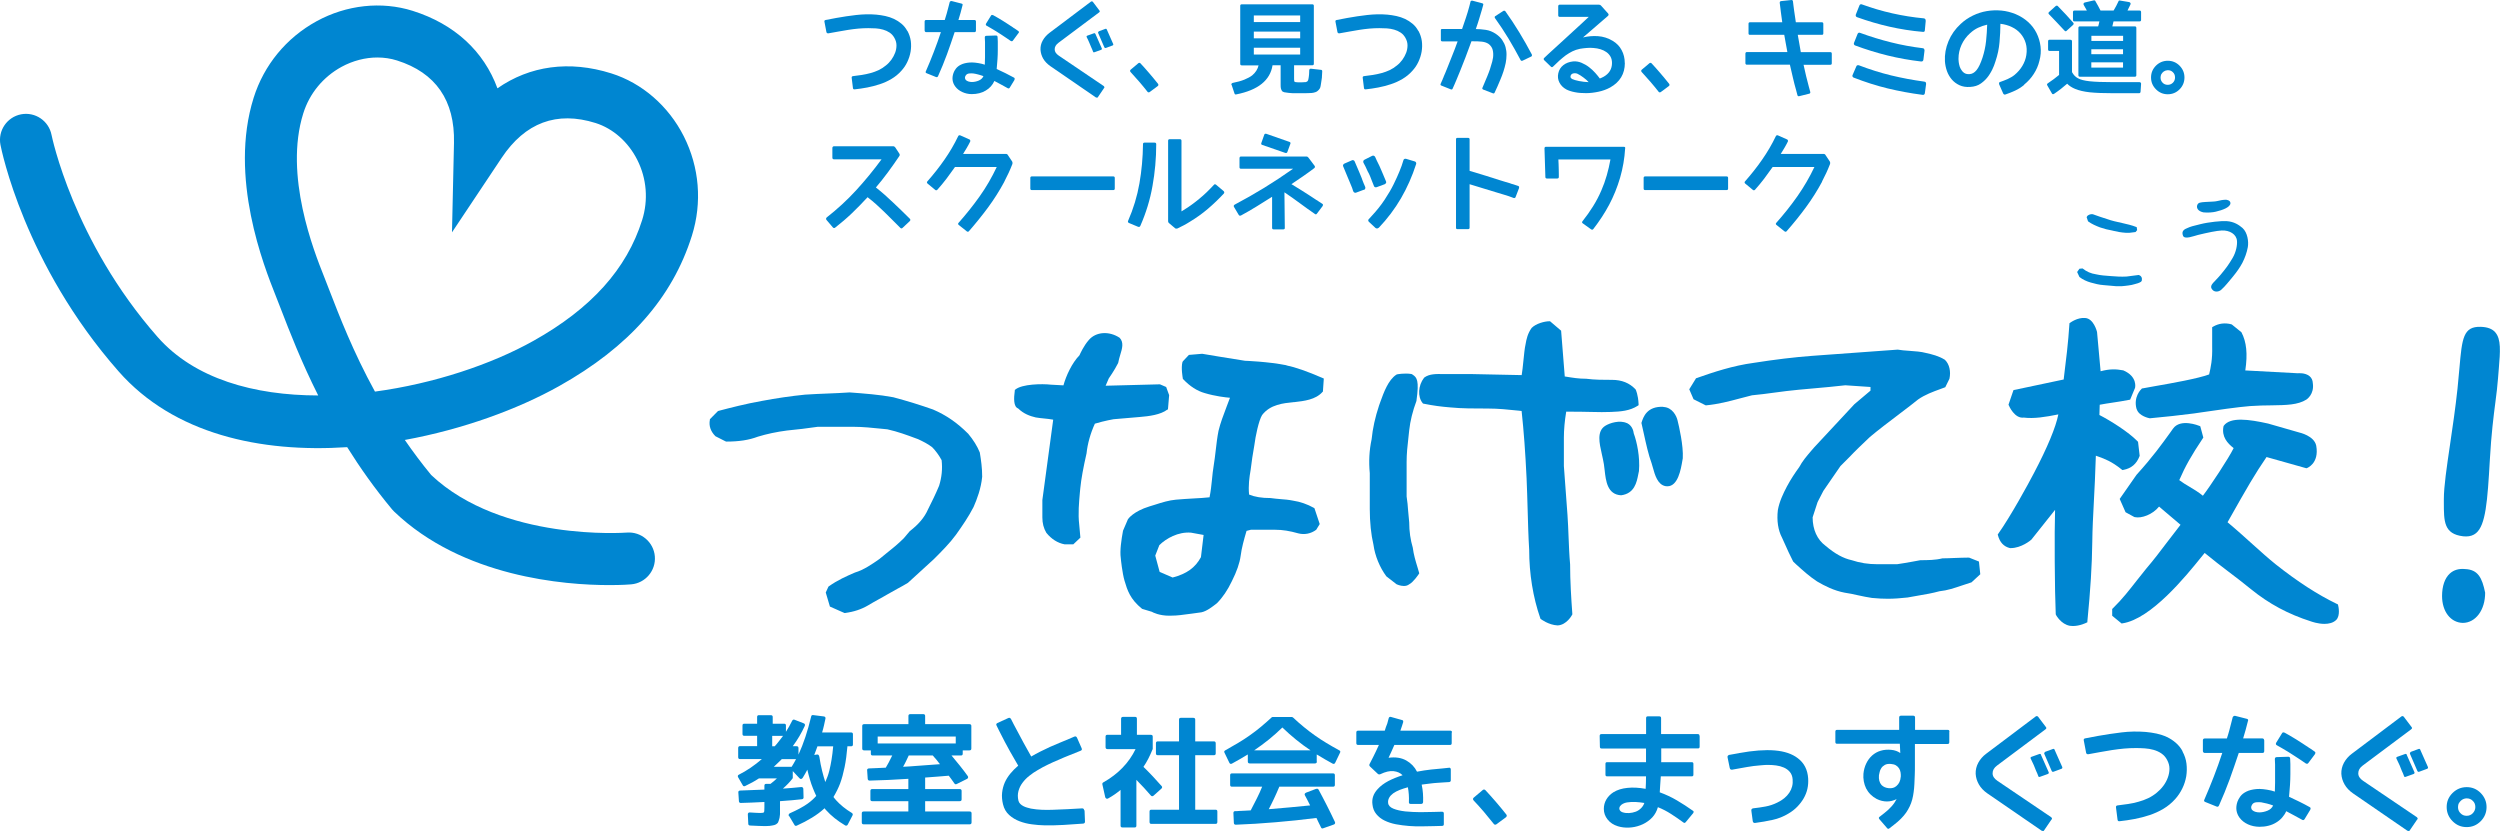 <?xml version="1.0" encoding="UTF-8"?>
<svg id="_レイヤー_1" data-name="レイヤー 1" xmlns="http://www.w3.org/2000/svg" viewBox="0 0 336.57 111.89">
  <defs>
    <style>
      .cls-1 {
        fill: #0086d1;
      }
    </style>
  </defs>
  <g>
    <path class="cls-1" d="M130.32,58.37c-1.47-1.47-2.96-2.49-4.71-3.24-1.73-.61-3.38-1.12-5.35-1.65-1.86-.35-3.88-.5-5.87-.65-.98.07-2,.11-2.98.15-.99.04-2.02.08-3.03.15-1.9.19-3.86.48-5.83.85-2.14.38-4.24.92-5.83,1.34l-.06.02-1.09,1.1v.08c-.16.81.1,1.56.75,2.21l1.36.69.11.03c1.71,0,3.02-.2,4.24-.66,1.21-.37,2.53-.65,3.92-.83,1.32-.13,2.74-.29,4.14-.5h4.82c1.24,0,2.57.14,3.86.27l.7.07c1.42.32,2.61.76,3.87,1.23l.25.09c.64.3,1.32.63,1.91,1.09.45.45.92,1.09,1.27,1.74.13,1.19.02,2.29-.34,3.45-.49,1.17-.98,2.16-1.49,3.17-.47,1.08-1.28,2.04-2.44,2.92l-.83.98c-.8.8-1.57,1.41-2.31,2-.35.28-.68.54-.98.8-.93.65-2.09,1.46-3.28,1.81-1.13.49-2.31,1-3.52,1.86l-.05.04-.36.79.56,1.89,1.96.87h.07c1.18-.16,2.2-.49,3.13-1.04.45-.28.97-.56,1.47-.84.39-.22.79-.43,1.15-.65.42-.25.87-.49,1.32-.74.46-.25.93-.5,1.4-.79l3.48-3.18c1.15-1.15,2.15-2.15,3-3.31.88-1.24,1.66-2.37,2.36-3.72.46-1.05,1-2.46,1.16-4.07,0-1.22-.15-2.23-.32-3.27-.35-.86-.85-1.67-1.59-2.56Z"/>
    <path class="cls-1" d="M157.15,55.17l.09-.07.16-1.9-.4-1.1-.84-.36-7.31.19.42-.98s.76-1.07,1.26-2.07l.02-.07c.06-.35.17-.7.27-1.05.25-.81.51-1.65-.08-2.28-1.42-.95-3.2-.82-4.15.29-.69.78-1.16,1.83-1.26,2.06-1.01,1.03-1.81,2.77-2.16,4.05l-1.67-.09c-1.23-.14-3.9-.09-4.8.65l-.08.06v.1c-.14,1-.19,2.16.45,2.39.76.74,1.61,1.03,2.37,1.21.38.07.75.1,1.12.14.4.04.81.08,1.23.16l-1.46,10.82v2.33c0,.8.17,1.46.53,2.07l.02.03c.67.82,1.51,1.36,2.43,1.53h1.19l.95-.9-.16-1.77c-.17-1.44-.03-2.95.1-4.4l.05-.51c.12-1.22.4-2.74.84-4.67.13-1.29.54-2.73,1.12-3.99,1.36-.41,2.53-.6,2.52-.6,0,0,1.79-.15,3.52-.3,1.25-.1,2.8-.3,3.71-.99Z"/>
    <path class="cls-1" d="M173.18,49.17c-2.46-.49-5.53-.6-5.57-.6h0c-1.71-.25-5.71-.94-5.75-.94h-.03s-1.77.15-1.77.15l-.81.86-.06.11c-.21.79.04,2.14.05,2.19v.07s.06.05.06.05c.88.94,1.88,1.58,2.89,1.86,1.4.42,2.78.58,3.4.63-.16.43-.31.82-.45,1.19-.46,1.22-.83,2.18-1.09,3.25-.17.85-.28,1.76-.38,2.65-.08.68-.16,1.38-.27,2.03-.11.64-.17,1.26-.23,1.87-.08.77-.16,1.57-.33,2.41-.63.07-1.41.12-2.23.16-.77.05-1.57.09-2.3.16-.92.08-1.9.38-2.76.66-.28.09-.55.17-.81.25-2.14.66-2.83,1.64-2.89,1.73l-.66,1.54c-.22,1.2-.45,2.7-.3,3.69,0,.08.2,2.02.5,3.03.38,1.28.74,2.48,2.37,3.8l1.3.39c.17.1,1.02.53,2.35.53.12,0,.25,0,.38-.01.68,0,1.34-.09,2.67-.27l1.3-.18c.7-.16,1.38-.68,2.06-1.21.77-.77,1.44-1.75,2.03-2.99.65-1.29,1.04-2.42,1.17-3.36.14-1.13.47-2.28.8-3.4l.58-.15h3.29c.98,0,1.91.15,3.12.49.83.21,1.7.03,2.39-.49l.47-.77-.71-2.13-.08-.05c-.87-.49-1.85-.83-2.8-.97-.58-.12-1.17-.17-1.73-.21-.42-.04-.84-.07-1.3-.14-1.19,0-2.12-.15-2.89-.47-.12-1.21.04-2.34.21-3.32.14-1.16.29-2.15.5-3.33.15-1.2.59-3.32,1.04-4.05,1.09-1.43,2.84-1.6,4.25-1.74h.07c1.35-.16,2.87-.32,3.81-1.37l.06-.06.12-1.75-.16-.07c-2.04-.89-3.68-1.46-4.87-1.7ZM162.04,72.01l-.36,3c-.77,1.42-1.91,2.24-3.81,2.74l-1.75-.76-.59-2.19.55-1.41c.93-.91,2.54-1.82,4.26-1.68l1.7.31Z"/>
    <path class="cls-1" d="M210.83,55.42c1.52,0,2.58.02,3.45.04,1.01.02,1.74.04,2.6,0,1.34-.05,2.54-.15,3.6-.83l.12-.08v-.14c-.06-1.28-.37-1.91-.38-1.94l-.04-.06c-.8-.85-1.84-1.27-3.16-1.27-1.14,0-2.32,0-3.47-.15-1.04,0-1.79-.13-2.83-.3h-.06s-.49-6.17-.49-6.17l-1.49-1.27h-.09c-.63,0-1.8.3-2.39.9-.53.75-.69,1.45-.83,2.27-.1.42-.19,1.27-.28,2.18-.07.71-.15,1.45-.23,1.9l-6.75-.14h-3.18c-.2,0-.4,0-.6,0-.97-.02-1.89-.04-2.57.46l-.05.05c-.79,1.02-.88,2.54-.19,3.39l.06.07.09.02c1.29.26,2.34.4,3.6.5,1.5.15,3.22.15,5.04.15,1.39,0,2.76.14,4.09.28l.45.05c.29,2.69.5,5.49.67,9.07.06,1.36.1,2.78.14,4.15.05,1.82.1,3.7.21,5.47,0,3.23.52,6.42,1.5,9.22l.02.07.06.04s1.02.79,2.25.85c1.22-.06,1.92-1.37,1.95-1.43l.03-.06v-.07c-.15-2.05-.3-4.43-.3-6.66-.11-1.2-.16-2.49-.21-3.74-.04-.95-.07-1.93-.14-2.86-.08-1.15-.17-2.34-.26-3.52-.08-1.06-.16-2.12-.23-3.12v-3.82c0-1.03.11-2.28.31-3.47Z"/>
    <path class="cls-1" d="M219.01,56.96c-.92-.43-2.29-.03-2.92.38-1.13.74-.78,2.29-.44,3.79.1.45.21.92.28,1.37.04.25.07.52.1.79.16,1.47.37,3.29,2.22,3.39,1.8-.24,2.1-1.74,2.31-2.83.03-.14.05-.27.09-.43.16-1.89-.28-3.94-.7-5.07-.11-.85-.57-1.23-.94-1.41Z"/>
    <path class="cls-1" d="M223.93,54.77c-2.22-.1-2.7,1.39-2.93,2.11l-.02.07.02.07c.1.42.2.87.3,1.34.31,1.41.63,2.87,1.05,4,.06.16.11.36.17.58.27.98.64,2.32,1.71,2.51.08.01.17.02.24.02,1.43,0,1.82-2.25,2.03-3.49l.05-.28c.1-1.7-.51-4.33-.7-5.08-.13-.61-.71-1.79-1.92-1.83Z"/>
    <path class="cls-1" d="M190.21,73.77c-.33-1.12-.49-2.23-.49-3.44-.06-.51-.1-1-.14-1.5-.05-.66-.1-1.34-.21-2v-4.62c0-1.13.11-2.17.24-3.27.04-.33.07-.68.11-1.02.14-1.27.46-2.56.98-3.96v-.05c.38-2.68.06-3.1-.52-3.47l-.07-.05-.1-.04c-.93-.15-1.89.04-1.93.05l-.09.04c-1.09.71-1.69,2.37-2.17,3.7l-.16.45c-.53,1.6-.86,3.1-1,4.54-.32,1.47-.4,3.02-.25,4.57v4.81c0,1.78.17,3.46.5,4.85.2,1.46.83,3.01,1.73,4.23l1.38,1.07s.49.23.98.23c.25,0,.51-.06.72-.23.54-.27,1.21-1.26,1.29-1.38l.06-.1-.23-.79c-.28-.92-.52-1.71-.64-2.65Z"/>
    <path class="cls-1" d="M265.07,75.09l-.09-.02c-.59,0-1.23.03-1.84.05-.56.02-1.11.05-1.64.05-.96.24-1.91.24-2.97.25-.02,0-1.8.35-3.13.54h-2.63c-1.26,0-2.35-.17-3.47-.54-1.14-.25-2.26-.86-3.53-1.94-1.13-.84-1.73-2.17-1.74-3.83l.67-2.06.78-1.51,2.3-3.34,1.15-1.15c.83-.88,1.83-1.83,2.81-2.76,1.07-.9,2.63-2.09,4.02-3.14,1.06-.8,1.97-1.5,2.47-1.91.93-.65,1.98-1.03,2.99-1.4l.67-.25.56-1.14c.21-.97,0-1.96-.61-2.55-.83-.52-1.71-.73-2.55-.92-.64-.18-1.46-.23-2.25-.29-.58-.04-1.13-.08-1.54-.16h-.03s-11.55.84-11.55.84c-2.39.18-5.02.5-7.81.94-2.79.37-5.43,1.25-7.7,2.05l-.08.03-.91,1.48.58,1.34,1.63.82h.07c1.64-.16,3.05-.53,4.54-.93.53-.14,1.08-.29,1.62-.42,1.05-.1,2.08-.23,3.08-.37,1.04-.14,2.11-.28,3.22-.38.67-.06,1.33-.12,1.98-.18,1.46-.13,2.83-.25,4.29-.42l3.39.23v.49l-2.17,1.83-5.42,5.82-.38.44c-.65.76-1.21,1.42-1.62,2.2-.62.86-1.14,1.64-1.66,2.61-.51.97-1.01,2.02-1.22,3.17-.17,1.43.03,2.74.57,3.75l.29.64c.39.88.8,1.78,1.2,2.55l.43.41c.87.79,1.77,1.6,2.79,2.27,1.02.6,2.27,1.24,3.75,1.52h.01c.56.08,1.19.21,1.79.35.61.13,1.25.27,1.84.35.83.08,1.51.11,2.14.11.9,0,1.69-.07,2.65-.17.51-.1.99-.18,1.46-.26.96-.16,1.87-.32,2.83-.58,1.08-.11,2.03-.44,3.04-.78.42-.14.84-.29,1.28-.42l1.18-1.09-.18-1.71-1.38-.55Z"/>
    <path class="cls-1" d="M285.76,63.28l.11-.02c1.06-.2,1.77-.8,2.17-1.84l.02-.06-.22-1.88-.06-.06c-1.22-1.27-3.68-2.8-5.14-3.55l.04-1.38c.53-.11,1.13-.19,1.76-.29.72-.11,1.46-.22,2.21-.37l.13-.03.66-1.59s.38-1.51-1.59-2.35c-.99-.18-1.79-.21-3.05.12l-.48-5.29c-.02-.07-.45-1.82-1.61-1.88-1.03-.09-1.98.62-2.02.65l-.09.07v.11c-.15,2.41-.46,4.94-.74,7.17l-.03.28-6.76,1.43-.67,1.96.04.09c.03.08.78,1.82,2.02,1.65,1.37.17,2.92-.08,4.65-.43-.34,1.73-1.47,4.45-3.29,7.91-.71,1.38-3.17,5.87-4.8,8.16l-.07.1.03.11c.25.94.78,1.52,1.62,1.72.03,0,.07,0,.1,0,1.43,0,2.7-1.06,2.78-1.14l3.19-4.01c-.1,3.02-.05,11.01.09,14.04l.03.1c.03.05.67,1.25,1.87,1.47.14.02.27.03.41.03.95,0,1.79-.43,1.83-.45l.12-.06v-.13c.42-4.26.62-7.55.66-10.69.02-1.78.11-3.44.21-5.37.09-1.77.2-3.77.27-6.23.11.04.23.08.36.13.78.28,1.75.62,3.12,1.73l.09.07Z"/>
    <path class="cls-1" d="M287.67,55.1c.29.93,1.67,1.2,1.73,1.21h.03s.03,0,.03,0c1.75-.15,4.3-.44,5.92-.65l1.02-.15c1.97-.29,4.94-.72,6.5-.84,1.07-.08,2.05-.09,2.92-.1,1.98-.03,3.54-.05,4.69-.78.04-.03,1.08-.7.86-2.21-.02-.39-.16-.7-.43-.93-.6-.51-1.59-.4-1.59-.4l-7.07-.38c.33-2.23.17-3.82-.52-5.14l-1.26-1.02-.09-.05c-.88-.23-1.7-.13-2.47.32l-.12.07v2.58c.05,1.77-.19,2.84-.41,3.78-1.53.56-4.96,1.17-7.26,1.57-.67.12-1.26.22-1.71.31h-.07s-.05.06-.05.06c-.05.04-1.15,1.07-.67,2.74h0Z"/>
    <path class="cls-1" d="M314.73,81.36l-.11-.05c-2.61-1.26-5.31-3.01-8.24-5.33-.96-.77-2.01-1.71-3.12-2.71-1.08-.97-2.19-1.98-3.37-2.96,2.79-4.95,3.66-6.45,5.25-8.78l5.29,1.49.07.02.07-.02s1.69-.59,1.26-3.02c-.28-1.34-2.24-1.76-2.31-1.78l-4.18-1.2c-2.57-.57-5.08-.92-5.96.3l-.04.1c-.26,1.38.52,2.24,1.37,2.91-.63,1.31-3.2,5.2-4.14,6.41-.54-.45-1.17-.83-1.77-1.19-.51-.3-.99-.59-1.41-.91.81-1.87,1.63-3.32,3.18-5.64l.06-.09-.41-1.52-.11-.05c-.1-.04-2.58-1.05-3.57.38l-.39.55c-1.15,1.59-2.33,3.24-4.52,5.66l-2.26,3.24.79,1.79,1.17.64.07.02c.9.2,2.4-.34,3.27-1.42l2.89,2.45c-.69.88-1.3,1.68-1.87,2.43-.89,1.18-1.74,2.3-2.75,3.48-.43.52-.85,1.06-1.3,1.63-.94,1.2-1.9,2.45-3.2,3.72l-.08.07v.92l1.27,1.04.11-.02c3.87-.58,8.58-6.4,10.59-8.89.18-.23.34-.42.48-.59,1.21,1,2.21,1.76,3.26,2.56.91.69,1.86,1.41,2.95,2.3,2.46,2,5.04,3.38,8.11,4.36.06.02.91.33,1.81.33.58,0,1.17-.13,1.58-.53.58-.58.3-1.83.26-1.97l-.03-.12Z"/>
    <path class="cls-1" d="M331.86,76.61c-.83-.08-1.51.12-2.04.6-.68.62-1.05,1.69-1.05,3.03,0,2.08,1.14,3.57,2.78,3.62,1.73,0,3.03-1.73,3.02-4.07-.41-2.01-.96-3.11-2.71-3.18Z"/>
    <path class="cls-1" d="M335.94,44.74c-.42-.47-1.05-.71-1.95-.74-2.38-.08-2.53,1.56-2.88,5.54-.07.81-.15,1.73-.26,2.77-.28,2.61-.66,5.2-1,7.5-.45,3.05-.84,5.69-.84,7.37v.45c0,2.56-.01,4.26,2.6,4.57.13.02.26.02.39.02.54,0,.99-.15,1.35-.45,1.29-1.09,1.53-4.17,1.86-9.98.19-3.35.49-5.73.74-7.65.15-1.17.28-2.18.35-3.17.03-.47.07-.92.11-1.35.19-2.3.33-3.96-.48-4.88Z"/>
  </g>
  <g>
    <path class="cls-1" d="M283.17,38.38c-.6-.04-1.14-.19-1.69-.34-.53-.15-1.09-.4-1.53-.75l-.31-.67.31-.44.42-.04c.56.44,1.13.69,1.82.79.63.15,1.32.19,2,.24.69.06,1.38.1,2.11.06l1.63-.21c.37.12.48.4.42.75l-.1.16c-.26.16-.56.26-.81.31-.29.1-.6.15-.88.19-.31.06-.6.06-.9.1h-.79c-.59-.04-1.17-.1-1.72-.15ZM284.43,31.05c-.59-.1-1.17-.25-1.72-.44-.54-.21-1.09-.44-1.6-.81l-.19-.56.1-.18c.22-.18.47-.26.73-.22.65.25,1.28.44,1.92.65.63.23,1.32.38,2.01.53.63.15,1.32.29,1.98.56l.06.4-.22.26-.81.1h-.5c-.63-.04-1.23-.15-1.78-.29Z"/>
    <path class="cls-1" d="M297.74,38.86c-.28-.53.4-.88,1.25-1.91.81-.98,1.06-1.35,1.57-2.2s.65-1.83.6-2.33c-.07-.88-.98-1.44-2.05-1.39-.69.03-1.92.29-3.2.6-.53.13-1.79.65-2.01.12-.29-.7.28-.92.54-1.03.54-.25.76-.28,1.79-.54,1.14-.29,2.89-.46,3.54-.41,1.03.07,1.67.53,2.13.92.69.62.85,1.85.72,2.58-.13.73-.4,1.47-.73,2.11s-.81,1.29-1.29,1.88c-.54.63-1,1.26-1.57,1.76-.32.28-.98.4-1.28-.16ZM295.8,27.65c.12-.4.44-.41,1.13-.46.85-.06,1.2-.03,1.56-.12.35-.09.79-.18,1.19-.18,0,0,.62.04.6.48-.04.54-1.04.91-1.98,1.13-.35.09-1.1.16-1.66.09-.71-.15-.95-.56-.84-.95Z"/>
  </g>
  <path class="cls-1" d="M82.03,78.77c-5.99,0-19.75-1.05-28.98-9.91l-.27-.29c-2.33-2.8-4.32-5.62-6.04-8.37-11.68.77-23.36-1.76-30.78-10.21C3.26,35.55.19,20.14.06,19.49c-.36-1.9.88-3.73,2.78-4.1,1.9-.36,3.73.88,4.1,2.78.03.13,2.89,14.25,14.28,27.2,4.97,5.65,13.02,7.86,21.62,7.87-2.29-4.56-3.86-8.62-5.04-11.68-.25-.65-.48-1.25-.7-1.79-1.56-3.93-6.32-15.91-2.95-26.61,1.39-4.41,4.4-8.07,8.47-10.3,4.04-2.21,8.75-2.72,12.94-1.4,5.64,1.78,9.58,5.44,11.41,10.43,4.36-3.04,9.68-3.79,15.33-2.01,4.14,1.3,7.7,4.39,9.76,8.47,2.1,4.17,2.49,8.92,1.09,13.38-2.63,8.36-8.48,14.99-17.88,20.25-5.57,3.12-12.95,5.82-20.77,7.25,1.08,1.57,2.26,3.15,3.55,4.72,9.54,8.99,26.17,7.76,26.34,7.75,1.92-.15,3.61,1.28,3.77,3.2.16,1.92-1.27,3.61-3.19,3.77-.18.02-1.25.1-2.93.1ZM50.81,7.74c-1.63,0-3.3.43-4.83,1.26-2.48,1.36-4.31,3.58-5.15,6.26-2.62,8.33,1.44,18.57,2.78,21.93.22.56.46,1.18.72,1.85,1.34,3.47,3.22,8.34,6.15,13.68,7.92-1.07,15.68-3.66,21.35-6.84,7.77-4.35,12.55-9.67,14.62-16.25.85-2.7.62-5.59-.66-8.12-1.21-2.4-3.26-4.21-5.61-4.95-5.22-1.64-9.48-.06-12.65,4.7l-6.68,10.02.27-12.04c.13-5.72-2.46-9.45-7.67-11.1-.85-.27-1.74-.4-2.64-.4Z"/>
  <g>
    <path class="cls-1" d="M106.22,109.88c-.05-.07-.07-.15-.04-.22.03-.07.08-.12.15-.17.96-.42,1.77-.85,2.42-1.31.44-.32.82-.66,1.14-1.03-.07-.15-.15-.31-.22-.48s-.15-.35-.22-.53c-.16-.39-.3-.8-.42-1.22-.12-.42-.24-.85-.34-1.3-.18.35-.39.72-.62,1.09-.06.1-.14.15-.22.16s-.15-.02-.22-.1l-.9-.96v.9c0,.05-.02.1-.06.13-.32.42-.74.86-1.27,1.33.77-.05,1.58-.12,2.44-.21.09-.01.16,0,.22.05.06.04.09.11.09.21l.03,1.12c.01.06,0,.12-.05.18-.04.05-.1.08-.18.08-.35.04-.78.08-1.27.13-.5.04-1.06.09-1.67.13v1.58c0,.15,0,.27-.02.34-.01.11-.02.21-.04.32-.02.11-.05.21-.09.32-.06.22-.13.36-.21.42-.1.11-.23.19-.42.24-.09.02-.18.04-.29.06s-.22.04-.34.05c-.14,0-.28.02-.42.02-.14,0-.29,0-.44,0-.16,0-.38,0-.67-.02s-.65-.03-1.09-.05c-.06,0-.12-.02-.17-.06-.05-.04-.07-.1-.07-.16l-.06-1.25c-.01-.08.01-.16.06-.22.05-.06.12-.08.21-.07.35.02.64.04.87.05.23.01.4.02.52.02.29,0,.46-.03.51-.1.04-.04.06-.27.06-.67v-.71c-.61.03-1.18.06-1.71.08s-1.02.04-1.48.05c-.14,0-.22-.08-.24-.22l-.08-1.2c-.01-.07,0-.14.06-.18.05-.05.11-.07.18-.07.47-.02.98-.04,1.52-.06.54-.02,1.13-.04,1.75-.07v-.53c0-.16.08-.24.24-.24h.58c.35-.27.64-.51.87-.74h-2.42c-.29.19-.59.37-.9.54-.31.17-.64.34-.98.5-.14.05-.24.02-.3-.1l-.64-1.11c-.03-.06-.04-.13-.02-.19.02-.06.06-.11.14-.14,1.07-.54,2.1-1.24,3.09-2.1h-2.95c-.16,0-.24-.08-.24-.26v-1.22c0-.17.08-.26.24-.26h2.31v-1.39h-1.73c-.16,0-.24-.08-.24-.24v-1.15c0-.16.08-.24.24-.24h1.73v-.91c0-.16.08-.24.24-.24h1.6c.17,0,.26.08.26.24v.91h1.54c.16,0,.24.08.24.24v.85c.3-.46.58-.96.85-1.51.09-.13.19-.17.32-.11l1.23.48c.15.06.2.18.14.34-.44.96-.98,1.88-1.62,2.74h.51c.17,0,.26.08.26.26v.87c.67-1.45,1.24-3.17,1.71-5.14.03-.14.12-.2.27-.18l1.43.18c.09.01.15.04.19.1.04.06.05.13.03.2-.06.31-.13.62-.2.92-.07.3-.15.62-.25.94h3.91c.16,0,.24.08.24.24v1.38c0,.16-.08.24-.24.24h-.5c-.09,1.04-.21,1.97-.38,2.8-.17.83-.37,1.57-.61,2.22-.11.29-.24.58-.39.89s-.32.61-.5.92c.03.04.08.1.14.18.06.08.13.16.22.26.56.62,1.26,1.19,2.12,1.71.13.09.15.2.08.34l-.64,1.23c-.03.06-.08.11-.15.13s-.14.01-.2-.03c-1.04-.62-1.89-1.3-2.56-2.05-.02-.02-.05-.05-.09-.1-.04-.04-.08-.1-.12-.16l-.03.03-.03.03c-.47.43-1.01.83-1.63,1.21s-1.3.74-2.06,1.08c-.14.05-.24.02-.3-.1l-.71-1.19ZM103.96,99.08v1.39h.34c.18-.2.37-.42.55-.66s.38-.48.57-.74h-1.46ZM106.58,103.23c.2-.32.4-.66.59-1.03h-1.92l-.24.24c-.29.29-.57.55-.83.79h2.4ZM111.12,105.26c.22-.49.41-1.01.54-1.55.11-.43.2-.91.29-1.44s.16-1.13.22-1.79h-2.12c-.04.11-.08.21-.11.3-.03.09-.06.16-.08.22l-.24.64.37-.06c.09-.02.15,0,.21.06.05.06.09.15.11.26.11.69.23,1.32.37,1.88.14.56.28,1.06.43,1.51Z"/>
    <path class="cls-1" d="M124.53,109.25h6.01c.17,0,.26.08.26.24v1.23c0,.17-.09.26-.26.26h-14.26c-.17,0-.26-.08-.26-.26v-1.23c0-.16.09-.24.26-.24h6.01v-1.39h-4.87c-.16,0-.24-.08-.24-.24v-1.15c0-.16.08-.24.24-.24h4.87v-1.38c-1.79.12-3.53.2-5.21.24-.15,0-.23-.07-.26-.22l-.08-1.17c-.01-.07,0-.14.06-.18.05-.05.11-.07.2-.07.26-.01.57-.02.95-.04.37-.02.81-.04,1.3-.06.11-.17.23-.39.38-.67.14-.27.31-.6.49-.97h-2.64c-.16,0-.24-.08-.24-.24v-.45h-.9c-.17,0-.26-.08-.26-.24v-3.05c0-.16.09-.24.26-.24h5.96v-1.11c0-.16.09-.24.26-.24h1.73c.17,0,.26.08.26.24v1.11h5.96c.17,0,.26.08.26.24v3.05c0,.16-.09.24-.26.24h-.9v.45c0,.16-.08.24-.24.24h-1.27c.4.47.77.93,1.14,1.39s.71.91,1.04,1.37c.05.06.07.14.05.22s-.07.14-.14.17l-1.39.69c-.12.06-.22.04-.3-.06-.15-.21-.29-.41-.41-.58-.12-.17-.24-.33-.36-.48-.36.03-.81.07-1.34.11-.53.04-1.14.09-1.84.14v1.55h4.65c.17,0,.26.08.26.24v1.15c0,.16-.09.24-.26.24h-4.65v1.39ZM118.16,99.16v.93h10.51v-.93h-10.51ZM126.54,102.87c-.05-.05-.11-.13-.18-.22-.07-.1-.16-.21-.26-.34-.11-.13-.21-.24-.3-.34s-.16-.19-.22-.26h-3.24c-.11.22-.22.46-.34.72-.12.26-.26.52-.42.8.49-.02,1.15-.06,1.97-.13.82-.06,1.82-.14,3-.22Z"/>
    <path class="cls-1" d="M146.01,109.09l.06,1.52c0,.16-.08.25-.24.27-.89.06-1.77.12-2.64.18-.87.05-1.75.07-2.64.05-.49-.01-1.03-.05-1.61-.13-.58-.07-1.14-.21-1.67-.41-.53-.2-1-.48-1.41-.85-.41-.37-.69-.85-.83-1.45-.13-.54-.17-1.06-.12-1.54.05-.48.17-.93.35-1.36.19-.43.44-.83.75-1.21.31-.38.67-.74,1.07-1.08-.28-.47-.64-1.11-1.1-1.91-.45-.8-.94-1.73-1.47-2.79l-.34-.69c-.09-.15-.05-.27.11-.35l1.46-.67c.15-.07.27-.03.37.13l.35.69c.49.93.94,1.77,1.34,2.51.4.74.75,1.36,1.03,1.85.4-.23.8-.46,1.23-.67.42-.21.85-.41,1.29-.62.45-.19.89-.38,1.31-.56s.84-.35,1.23-.51l.74-.32c.17-.07.29-.02.37.16l.62,1.41c.07.17.02.28-.16.34-.49.2-.98.4-1.47.59-.49.19-.98.4-1.47.62-.51.21-1,.43-1.47.66-.46.22-.92.47-1.37.74-.37.21-.74.46-1.1.75-.36.28-.67.6-.92.94-.26.34-.44.72-.55,1.12-.11.41-.11.84,0,1.3.04.16.12.3.24.42.12.12.25.22.41.3.15.08.32.15.5.2.18.05.36.1.53.14.49.09.98.14,1.47.16.49.02.98.02,1.47,0,.65-.02,1.31-.05,1.96-.08s1.32-.07,1.98-.11c.07,0,.14,0,.19.05.05.04.09.11.1.21Z"/>
    <path class="cls-1" d="M154.95,98.93c.16,0,.24.08.24.24v1.65s0,.05-.02.06c-.18.45-.38.87-.58,1.27-.21.4-.42.76-.65,1.09.44.43.86.85,1.26,1.28.4.43.79.86,1.18,1.3.11.11.1.22-.02.35l-1.06.95c-.14.11-.26.1-.37-.03-.29-.33-.59-.67-.91-1.02-.32-.35-.66-.71-1.03-1.08v6.17c0,.16-.08.24-.24.24h-1.63c-.17,0-.26-.08-.26-.24v-4.82c-.49.42-1.04.8-1.65,1.14-.09.06-.17.08-.26.03-.09-.04-.14-.11-.16-.21l-.38-1.7c-.02-.12.02-.2.11-.26,2.01-1.13,3.46-2.63,4.36-4.49h-3.78c-.17,0-.26-.09-.26-.26v-1.43c0-.16.09-.24.26-.24h1.83v-2.15c0-.17.09-.26.26-.26h1.63c.16,0,.24.08.24.26v2.15h1.89ZM163.65,109.01c.16,0,.24.08.24.24v1.41c0,.17-.08.26-.24.26h-8.65c-.16,0-.24-.09-.24-.26v-1.41c0-.16.08-.24.24-.24h3.73v-7.34h-2.87c-.16,0-.24-.08-.24-.24v-1.36c0-.17.08-.26.24-.26h2.87v-2.93c0-.16.08-.24.24-.24h1.68c.17,0,.26.08.26.24v2.93h2.52c.16,0,.24.09.24.26v1.36c0,.16-.08.24-.24.24h-2.52v7.34h2.74Z"/>
    <path class="cls-1" d="M177.29,102.52c0,.17-.09.26-.26.26h-8.78c-.17,0-.26-.09-.26-.26v-.95c-.4.24-.77.46-1.13.67-.36.21-.7.4-1.02.57-.15.07-.26.03-.34-.13l-.64-1.33c-.09-.15-.05-.26.11-.34.61-.34,1.19-.68,1.73-1s1.06-.66,1.54-1c.5-.35,1-.73,1.48-1.13.49-.4.97-.83,1.47-1.29.04-.04.09-.06.14-.06h2.6s.09.02.14.06c.49.46.98.89,1.47,1.29.49.4.98.78,1.48,1.13.48.34.99.68,1.53,1,.54.33,1.12.66,1.74,1,.16.07.2.19.11.34l-.64,1.33c-.08.16-.19.2-.34.13-.32-.17-.66-.36-1.02-.57s-.73-.43-1.13-.67v.95ZM177.23,106.21c.12-.05.21-.02.29.1.37.7.75,1.4,1.11,2.12s.73,1.45,1.08,2.21c.04.08.05.15.02.22-.03.07-.08.12-.15.14l-1.44.51c-.14.06-.24.02-.3-.13-.14-.27-.26-.5-.35-.71-.1-.21-.18-.39-.26-.55-1.88.24-3.72.43-5.52.58-1.8.16-3.58.26-5.33.33-.18,0-.27-.09-.27-.26l-.06-1.31c0-.17.08-.26.24-.26h.23c.08,0,.16,0,.25-.02.16,0,.31-.02.45-.02s.28,0,.42-.02c.13-.01.25-.02.37-.02s.24,0,.37-.02c.28-.53.55-1.07.82-1.6s.51-1.06.72-1.59h-4.07c-.16,0-.24-.08-.24-.24v-1.31c0-.16.08-.24.24-.24h13.62c.16,0,.24.08.24.24v1.31c0,.16-.08.24-.24.24h-7.24c-.24.57-.47,1.1-.71,1.6-.24.5-.47.98-.71,1.43.99-.09,1.96-.17,2.88-.25.93-.08,1.83-.17,2.69-.26-.15-.29-.28-.54-.39-.77-.11-.22-.22-.42-.31-.58-.09-.16-.03-.28.16-.37l1.39-.53ZM176.44,101.02c-1.33-.89-2.59-1.91-3.8-3.08-.59.58-1.2,1.12-1.83,1.63-.63.51-1.29.99-1.97,1.45h7.6Z"/>
    <path class="cls-1" d="M195.44,98.61v1.44c0,.16-.07.24-.22.24h-7.5c-.13.29-.26.57-.38.86-.13.28-.26.57-.4.87.94-.13,1.73,0,2.38.36.65.37,1.13.87,1.45,1.51.66-.13,1.3-.22,1.9-.29.6-.06,1.09-.11,1.47-.14l.95-.1c.07-.01.13,0,.17.06.04.05.06.1.06.17v1.46c0,.14-.08.22-.22.24-.17.01-.39.02-.66.04-.27.02-.56.04-.89.06-.33.02-.67.05-1.04.1-.37.04-.74.09-1.11.14.09.41.14.8.17,1.19.03.38.03.78.02,1.17-.02.16-.11.24-.26.24h-1.44c-.06,0-.12-.02-.16-.06-.04-.04-.06-.11-.05-.19.03-.69-.02-1.36-.14-1.99-.41.11-.78.23-1.11.36-.34.13-.62.29-.87.46-.24.18-.42.37-.54.59-.12.22-.17.45-.14.7.03.33.27.59.71.77s.98.3,1.61.37c.66.06,1.34.1,2.02.1s1.28-.01,1.78-.03l1.12-.03c.17,0,.26.08.26.22v1.47c0,.15-.08.22-.24.22l-1.07.03c-.49,0-1.03.02-1.62.03-.59.01-1.18,0-1.77-.05s-1.18-.12-1.75-.23-1.08-.28-1.53-.5-.82-.51-1.11-.87c-.29-.35-.47-.79-.52-1.31-.1-.75.13-1.43.69-2.04.38-.43.87-.79,1.45-1.1.58-.3,1.22-.56,1.92-.78-.3-.31-.7-.49-1.21-.55-.51-.06-1.1.08-1.79.41-.13.05-.24.04-.34-.05l-1.04-.98c-.11-.11-.13-.22-.06-.35.1-.19.26-.51.49-.96.23-.45.48-.98.76-1.6h-2.8c-.16,0-.24-.08-.24-.24v-1.44c0-.16.08-.24.24-.24h3.59c.05-.18.11-.35.16-.5.05-.16.11-.31.18-.47l.19-.71c.04-.14.13-.2.27-.18l1.49.42c.09.01.14.04.17.09.03.05.03.1.02.17v.03c-.05.19-.11.38-.18.57-.07.19-.14.38-.2.58h6.73c.15,0,.22.08.22.24Z"/>
    <path class="cls-1" d="M199.62,106.35c.06-.04.13-.06.18-.06s.11.03.17.08c.46.49.92,1.01,1.39,1.55s.94,1.12,1.43,1.73c.05.06.07.13.06.2-.02.07-.05.13-.1.17l-1.3.96c-.14.08-.25.06-.34-.05-.43-.54-.87-1.08-1.31-1.6s-.92-1.05-1.41-1.57c-.05-.05-.08-.12-.08-.19s.03-.14.1-.19l1.22-1.03Z"/>
    <path class="cls-1" d="M228.82,99.06v1.46c0,.16-.07.24-.22.24h-4.95c0,.28,0,.55,0,.83,0,.27,0,.55,0,.83,0,.1,0,.16-.02.19h4.13c.15,0,.22.08.22.22v1.47c0,.15-.07.22-.22.22h-4.17c-.03.42-.06.8-.08,1.16-.02.36-.04.69-.06.99.82.3,1.6.66,2.32,1.09.73.43,1.44.89,2.13,1.38.07.03.11.08.11.14s-.02.12-.05.18l-1.01,1.22c-.1.12-.2.14-.3.06-.56-.41-1.11-.79-1.67-1.15-.56-.36-1.15-.67-1.78-.92-.05.16-.1.29-.14.4-.2.49-.5.91-.9,1.25-.4.34-.84.61-1.34.79-.5.19-1.01.29-1.53.31s-1.02-.04-1.47-.18c-.59-.18-1.05-.48-1.39-.91s-.51-.9-.51-1.43c0-.46.11-.88.34-1.27.23-.39.55-.71.95-.97.52-.32,1.16-.52,1.9-.59.74-.08,1.56-.03,2.44.13.03-.49.05-1.05.05-1.68h-5.24c-.15,0-.22-.08-.22-.22v-1.47c0-.15.07-.22.22-.22h5.24v-1.84h-5.99c-.15,0-.22-.08-.22-.24l-.03-1.46c0-.16.08-.24.24-.24h6.01v-2.15c0-.16.07-.24.21-.24h1.57c.16,0,.24.08.24.24v2.15h4.95c.15,0,.22.08.22.24ZM221.37,108.1c-.38-.06-.77-.11-1.17-.13-.4-.02-.79,0-1.17.06-.19.03-.37.09-.54.18-.17.09-.3.2-.4.35-.1.18-.11.34-.03.49s.21.25.4.31c.28.09.57.12.87.1.3-.02.59-.08.87-.18s.51-.26.72-.46c.21-.2.36-.44.46-.73Z"/>
    <path class="cls-1" d="M240.81,109.51c-.69.42-1.42.71-2.17.87-.75.17-1.54.3-2.35.41-.18.02-.29-.06-.32-.24l-.19-1.41c-.02-.18.06-.29.26-.32.56-.06,1.1-.14,1.64-.24.54-.1,1.07-.27,1.59-.53.72-.34,1.26-.79,1.62-1.33.36-.54.51-1.14.45-1.79-.03-.42-.16-.75-.38-1.01-.22-.26-.49-.45-.81-.59-.32-.14-.66-.23-1.03-.28-.37-.05-.72-.07-1.04-.07-.23,0-.45,0-.64.02-.19.02-.35.03-.48.04-.59.04-1.17.12-1.75.22-.58.1-1.16.21-1.74.31l-.26.05c-.19.03-.3-.05-.34-.24l-.29-1.41c-.02-.09-.01-.16.03-.21.04-.05.1-.1.16-.13h.03l1.23-.22h.03s.03-.02.05-.02c1.91-.35,3.52-.47,4.83-.36s2.34.46,3.1,1.05c.84.63,1.31,1.53,1.39,2.71.03.48,0,.95-.1,1.4s-.27.88-.5,1.28c-.23.4-.52.78-.86,1.13s-.73.66-1.17.91Z"/>
    <path class="cls-1" d="M262.43,98.53v1.39c0,.16-.08.24-.22.24h-4.41v2.85c0,.47,0,.92-.02,1.34-.01.42-.03.83-.05,1.21-.02.38-.05.75-.1,1.08-.04.34-.11.67-.19.99-.17.64-.45,1.23-.83,1.78-.38.54-.92,1.09-1.63,1.63l-.59.46c-.13.12-.25.11-.35-.03l-1.01-1.17c-.12-.14-.11-.25.02-.34l.64-.5c.38-.3.71-.6.98-.91.27-.3.49-.63.67-.97-.42.21-.86.32-1.31.32s-.92-.11-1.38-.34c-.32-.17-.6-.38-.84-.62-.24-.24-.43-.51-.58-.8-.14-.29-.25-.61-.31-.95-.06-.34-.08-.68-.05-1.02.05-.51.18-.98.38-1.39.2-.42.46-.77.79-1.07.33-.29.71-.51,1.15-.64s.91-.17,1.42-.12c.47.04.88.19,1.22.43l-.06-1.25h-8.46c-.15,0-.22-.08-.22-.24v-1.39c0-.16.07-.24.22-.24h8.37v-1.67c0-.16.09-.24.26-.24h1.62c.17,0,.26.08.26.24v1.67h4.41c.15,0,.22.08.22.24ZM255.9,104.57c.01-.19,0-.39-.03-.58-.03-.2-.1-.38-.2-.54s-.24-.3-.42-.41c-.18-.11-.4-.17-.67-.19-.34-.03-.62.01-.83.13-.21.12-.37.26-.48.44-.11.18-.19.35-.22.53-.04.18-.07.31-.09.41-.05.56.06,1,.35,1.33.25.25.57.38.96.42.43.04.77-.05,1.04-.29.35-.29.54-.7.58-1.23Z"/>
    <path class="cls-1" d="M276.18,110.34l-.98,1.44c-.03.07-.08.11-.14.1-.06,0-.13-.02-.19-.04l-7.32-5.03c-.49-.34-.87-.74-1.13-1.19-.26-.45-.41-.93-.44-1.44-.02-.52.1-1.02.35-1.49.26-.47.61-.88,1.07-1.22l6.67-5.02c.12-.07.22-.06.32.05l1.03,1.36c.11.12.1.22-.03.32l-6.54,4.89c-.4.3-.59.64-.59,1.03v.02c0,.38.22.71.66,1.01l7.23,4.89s.08.08.1.14c.02.06,0,.12-.05.18ZM274.78,101.64l1.03,2.32c.04.11,0,.19-.11.24l-1.06.38c-.05.02-.1.03-.14.02-.04,0-.07-.05-.1-.14-.04-.11-.09-.22-.13-.34-.04-.12-.1-.24-.16-.35-.08-.21-.19-.46-.3-.75-.12-.28-.26-.58-.42-.89-.05-.11-.02-.19.1-.24l1.06-.38c.11-.04.19,0,.24.11ZM276.61,100.95l1.03,2.32c.03.12-.01.2-.13.24l-1.03.38c-.12.05-.21.02-.27-.11l-.99-2.29c-.03-.08,0-.17.08-.24l.03-.03,1.03-.38c.12-.05.2-.02.26.11Z"/>
    <path class="cls-1" d="M293.82,101.16c.29.52.47,1.07.54,1.64.07.57.06,1.14-.03,1.71-.1.57-.27,1.11-.53,1.64-.26.53-.58,1.01-.96,1.43-.47.52-1,.96-1.59,1.31-.59.35-1.21.63-1.87.85-.66.22-1.33.39-2.01.52-.68.13-1.36.23-2.02.3-.16.02-.25-.05-.27-.21l-.21-1.65c-.02-.16.05-.25.21-.27.47-.05.94-.12,1.42-.19.48-.07.94-.17,1.39-.3.45-.12.89-.28,1.31-.48.42-.2.81-.45,1.18-.76.32-.26.61-.56.87-.91.26-.35.46-.72.6-1.11.14-.38.22-.78.22-1.19s-.11-.8-.32-1.19c-.19-.36-.45-.65-.77-.87s-.67-.37-1.05-.48c-.38-.11-.77-.17-1.19-.2-.41-.03-.81-.04-1.19-.04-.54,0-1.08.02-1.61.07s-1.07.12-1.61.2c-.54.09-1.07.18-1.59.27-.53.1-1.06.19-1.59.29-.13.02-.23-.03-.3-.16v-.03l-.32-1.68c-.03-.15.04-.24.21-.27l1.68-.32c1.07-.19,2.14-.35,3.21-.48,1.07-.13,2.15-.15,3.24-.06.49.04.98.12,1.47.22.49.11.95.26,1.38.46.43.2.83.46,1.2.78.37.32.68.7.92,1.15Z"/>
    <path class="cls-1" d="M304.83,99.64v1.46c0,.18-.08.27-.24.27h-3.19c-.4,1.21-.81,2.39-1.23,3.56-.43,1.17-.9,2.33-1.43,3.51-.07.16-.19.21-.34.14l-1.51-.61c-.16-.06-.2-.17-.13-.3.46-1.06.89-2.1,1.29-3.14s.78-2.09,1.13-3.16h-2.36c-.07,0-.14-.03-.18-.08-.05-.05-.07-.12-.07-.19v-1.44c0-.08.02-.13.07-.18.05-.04.11-.06.18-.06h2.98c.12-.35.22-.71.32-1.06.1-.35.19-.7.27-1.04l.19-.74s0-.05.02-.05c.08-.12.18-.17.3-.16l1.57.4c.08.01.13.04.17.1.04.05.04.12,0,.19-.1.41-.2.8-.31,1.19s-.23.78-.34,1.16h2.58c.06,0,.12.02.17.06.05.04.07.09.07.17ZM311.03,109.01l-.77,1.27c-.09.14-.2.17-.34.08-.35-.19-.71-.39-1.06-.58-.35-.2-.71-.39-1.07-.57-.14.32-.33.61-.56.87s-.51.49-.82.67c-.31.19-.65.33-1.03.42-.38.1-.78.14-1.21.14-.56-.01-1.07-.12-1.53-.33-.46-.21-.84-.5-1.13-.89-.46-.63-.56-1.35-.29-2.15.07-.22.21-.46.39-.72.19-.26.46-.47.82-.65.36-.18.81-.29,1.35-.34.54-.05,1.2.02,2,.2.08.02.17.05.24.07.07.03.15.05.24.07.02-.42.03-.82.03-1.21v-1.16c0-.27,0-.51,0-.72,0-.21,0-.39,0-.54l-.03-.74c0-.18.09-.27.26-.27l1.54-.05c.17,0,.26.09.26.26l.03.72s0,.17,0,.42c0,.25,0,.56,0,.95,0,.46-.02.94-.05,1.45-.03.51-.08,1.04-.13,1.59.49.22.96.45,1.41.67.45.22.9.46,1.35.71.09.03.13.08.14.16,0,.08,0,.14-.04.19ZM306.03,108.44c-.29-.11-.57-.19-.83-.26-.27-.07-.53-.12-.79-.17-.2-.02-.43-.02-.67,0-.25.03-.43.13-.54.31-.1.14-.14.28-.13.41s.06.25.16.34.23.17.4.22c.17.05.35.08.54.08.36,0,.73-.08,1.1-.23.37-.15.62-.39.76-.71ZM311.66,101.53l-.9,1.2c-.09.12-.21.13-.37.03l-.61-.42c-.3-.19-.6-.39-.9-.59-.25-.16-.52-.34-.83-.53-.3-.19-.59-.36-.86-.51l-.67-.38c-.13-.07-.16-.19-.08-.34l.77-1.25c.07-.14.18-.18.32-.11h.03l.66.37c.3.17.61.36.92.55.32.2.61.39.89.57.13.08.25.17.36.24s.21.14.3.19l.19.14.1.05.62.43c.14.1.16.21.05.35Z"/>
    <path class="cls-1" d="M325.41,110.34l-.98,1.44c-.03.07-.08.11-.14.1-.06,0-.13-.02-.19-.04l-7.32-5.03c-.49-.34-.87-.74-1.13-1.19-.26-.45-.41-.93-.44-1.44-.02-.52.1-1.02.35-1.49.26-.47.61-.88,1.07-1.22l6.67-5.02c.12-.07.22-.06.32.05l1.03,1.36c.11.12.1.22-.03.32l-6.54,4.89c-.4.3-.59.64-.59,1.03v.02c0,.38.22.71.66,1.01l7.23,4.89s.08.08.1.14c.02.06,0,.12-.05.18ZM324.02,101.64l1.03,2.32c.04.11,0,.19-.11.24l-1.06.38c-.05.02-.1.03-.14.02-.04,0-.07-.05-.1-.14-.04-.11-.09-.22-.13-.34-.04-.12-.1-.24-.16-.35-.08-.21-.19-.46-.3-.75-.12-.28-.26-.58-.42-.89-.05-.11-.02-.19.1-.24l1.06-.38c.11-.04.19,0,.24.11ZM325.84,100.95l1.03,2.32c.03.12-.01.2-.13.24l-1.03.38c-.12.05-.21.02-.27-.11l-.99-2.29c-.03-.08,0-.17.08-.24l.03-.03,1.03-.38c.12-.05.2-.02.26.11Z"/>
    <path class="cls-1" d="M332.08,105.97c.74,0,1.37.26,1.89.79.52.53.79,1.16.79,1.89s-.26,1.38-.79,1.91-1.15.79-1.89.79-1.36-.26-1.89-.79c-.53-.53-.8-1.17-.8-1.91s.26-1.36.79-1.89c.53-.52,1.17-.79,1.91-.79ZM330.99,108.21c-.15.52-.06.95.26,1.27.22.24.5.35.83.35s.61-.12.83-.35.34-.51.34-.83c0-.34-.11-.62-.34-.83-.21-.22-.49-.34-.83-.34-.48.02-.84.27-1.09.74Z"/>
  </g>
  <g>
    <path class="cls-1" d="M122.16,4.15c.24.44.39.9.46,1.38.06.48.05.96-.03,1.43s-.23.93-.44,1.38-.48.84-.81,1.2c-.39.44-.84.8-1.33,1.09-.49.29-1.01.53-1.57.71-.55.18-1.11.33-1.69.44-.57.11-1.14.19-1.69.25-.13.02-.21-.04-.23-.17l-.17-1.38c-.02-.13.04-.21.17-.23.39-.04.79-.1,1.19-.16.4-.06.79-.15,1.17-.25.38-.1.75-.24,1.1-.4.35-.17.68-.38.99-.64.27-.21.51-.47.73-.77.21-.3.38-.61.5-.93s.18-.65.18-.99-.09-.67-.27-.99c-.16-.3-.38-.55-.65-.73-.27-.18-.56-.31-.88-.4-.32-.09-.65-.15-.99-.17-.35-.02-.68-.03-1-.03-.46,0-.91.02-1.35.06-.44.04-.89.1-1.35.17-.45.07-.89.15-1.34.23-.44.08-.89.16-1.34.24-.11.02-.19-.03-.26-.13v-.03l-.27-1.41c-.03-.13.03-.2.17-.23l1.41-.27c.9-.16,1.79-.3,2.69-.4s1.8-.13,2.71-.05c.41.04.82.1,1.23.19.41.09.79.22,1.16.39.36.17.7.39,1.01.65s.57.58.77.96Z"/>
    <path class="cls-1" d="M131.39,2.88v1.22c0,.15-.07.23-.2.23h-2.67c-.33,1.01-.68,2.01-1.03,2.98-.36.98-.76,1.96-1.2,2.94-.06.13-.16.17-.28.12l-1.26-.51c-.13-.05-.17-.14-.11-.25.39-.89.75-1.76,1.08-2.63.34-.87.65-1.75.95-2.65h-1.98c-.06,0-.11-.02-.15-.07-.04-.04-.06-.1-.06-.16v-1.21c0-.06.02-.11.06-.15.04-.04.09-.05.15-.05h2.5c.1-.3.19-.59.27-.89.08-.3.16-.59.23-.87l.16-.62s0-.04.01-.04c.06-.1.15-.14.26-.13l1.32.34c.06,0,.11.04.14.08s.03.1,0,.16c-.08.34-.17.67-.26,1-.09.33-.19.65-.29.97h2.16c.05,0,.1.02.14.05.04.03.06.08.06.14ZM136.59,10.74l-.65,1.06c-.07.12-.17.14-.28.07-.3-.16-.59-.33-.89-.49-.3-.17-.6-.32-.9-.48-.12.27-.27.51-.47.73-.2.22-.43.41-.69.56-.26.16-.55.28-.87.36-.32.08-.66.12-1.01.12-.47,0-.89-.1-1.28-.28s-.71-.42-.95-.75c-.39-.53-.47-1.13-.24-1.8.06-.19.17-.39.33-.6s.39-.4.69-.54c.3-.15.68-.24,1.13-.28.45-.04,1.01.02,1.67.17.07.02.14.04.2.06s.13.04.2.06c.02-.35.03-.69.03-1.01v-.97c0-.22,0-.43,0-.6,0-.18,0-.33,0-.46l-.03-.62c0-.15.07-.23.21-.23l1.29-.04c.14,0,.22.07.22.21l.03.6s0,.14,0,.35c0,.21,0,.47,0,.79,0,.38-.01.79-.04,1.22-.03.43-.06.87-.11,1.34.41.19.81.38,1.18.56.38.19.75.39,1.13.59.07.03.11.07.11.13,0,.06,0,.12-.03.16ZM132.4,10.25c-.24-.09-.48-.16-.7-.22-.22-.06-.44-.11-.66-.14-.17-.02-.36-.02-.56,0s-.36.11-.46.26c-.08.12-.12.23-.11.34s.05.21.13.29c.08.08.19.14.34.19.14.04.3.07.46.07.3,0,.61-.06.92-.19s.52-.33.64-.6ZM137.11,4.46l-.75,1.01c-.07.1-.17.11-.31.03l-.51-.35c-.25-.16-.5-.33-.75-.5-.21-.13-.44-.28-.69-.44s-.5-.3-.72-.43l-.56-.32c-.11-.06-.13-.16-.07-.28l.65-1.05c.06-.12.15-.15.27-.09h.03l.55.31c.25.14.51.3.77.46.26.17.51.32.75.48.11.07.21.14.3.2.09.06.18.12.25.16l.16.12.08.04.52.36c.12.08.13.18.04.29Z"/>
    <path class="cls-1" d="M148.64,11.85l-.82,1.21c-.03.06-.07.09-.12.09-.05,0-.11-.02-.16-.03l-6.14-4.22c-.41-.29-.73-.62-.95-.99-.22-.38-.34-.78-.37-1.21-.02-.44.08-.86.3-1.25.22-.39.52-.73.9-1.02l5.59-4.21c.1-.06.19-.05.27.04l.86,1.14c.09.1.08.19-.03.27l-5.48,4.1c-.33.25-.5.54-.5.86h0c0,.33.18.61.55.86l6.06,4.1s.06.07.08.12c.02.05,0,.1-.04.15ZM147.47,4.56l.86,1.95c.04.09,0,.16-.09.2l-.89.32s-.08.02-.11.02c-.03,0-.06-.04-.09-.11-.04-.09-.07-.18-.11-.28s-.08-.2-.13-.29c-.07-.18-.16-.39-.26-.62s-.21-.49-.35-.75c-.04-.09-.02-.16.08-.2l.89-.32c.09-.04.16,0,.2.09ZM149.01,3.98l.86,1.95c.03.1,0,.17-.11.2l-.86.32c-.1.04-.17.01-.23-.09l-.83-1.92c-.03-.07,0-.14.07-.2l.03-.03.86-.32c.1-.04.17-.01.21.09Z"/>
    <path class="cls-1" d="M153.25,8.51c.05-.04.1-.05.15-.05s.1.02.14.07c.39.41.77.85,1.16,1.3s.79.94,1.2,1.45c.04.05.06.11.05.17-.01.06-.04.11-.09.14l-1.09.81c-.12.06-.21.05-.28-.04-.36-.46-.73-.91-1.1-1.34-.38-.44-.77-.88-1.18-1.32-.04-.04-.07-.1-.07-.16s.03-.12.08-.16l1.02-.86Z"/>
    <path class="cls-1" d="M165.79,11.44c-.02-.06-.01-.12.01-.17.03-.05.08-.09.16-.11.61-.12,1.13-.26,1.57-.44s.79-.37,1.06-.58c.45-.38.73-.83.85-1.34h-2.26c-.14,0-.21-.07-.21-.2V.78c0-.13.07-.2.21-.2h9.49c.14,0,.21.07.21.2v7.81c0,.13-.07.2-.21.2h-2.45v1.84c0,.21.02.33.07.38.04.04.17.06.42.07h.61c.07,0,.13,0,.18-.01.04,0,.09-.01.14-.01h.14s.09-.03.19-.08c.04-.03.09-.08.13-.16.03-.05.05-.17.08-.34,0-.06.02-.13.03-.21.01-.08.02-.17.03-.28,0-.07.01-.15.01-.24s0-.19.01-.3c.02-.15.1-.22.24-.2l1.32.15c.13,0,.19.07.19.2,0,.08,0,.14-.01.19,0,.06-.01.12-.01.18s0,.12-.01.18c0,.06-.01.12-.01.16v.09c0,.07-.02.17-.04.3-.02.12-.04.28-.07.46-.02.12-.04.22-.05.32s-.04.18-.05.25c-.03.12-.1.24-.21.36-.06.06-.12.11-.16.15-.04.04-.08.07-.12.09-.08.05-.22.1-.43.15-.16.04-.35.05-.55.05-.03,0-.1,0-.22.01-.12,0-.29.01-.5.01h-1.26c-.21,0-.38,0-.53-.02s-.26-.02-.33-.03c-.33-.04-.52-.07-.55-.08-.16-.04-.27-.11-.32-.2-.05-.08-.1-.18-.13-.3-.03-.12-.04-.27-.04-.46v-2.67h-1.09c-.32,2.03-1.95,3.34-4.89,3.92-.12.03-.19-.01-.23-.12l-.38-1.14ZM175.04,2.97v-.89h-6.24v.89h6.24ZM168.8,5.16h6.24v-.91h-6.24v.91ZM168.8,7.34h6.24v-.91h-6.24v.91Z"/>
    <path class="cls-1" d="M190.96,4.15c.24.44.39.9.46,1.38.06.48.05.96-.03,1.43s-.23.93-.44,1.38-.48.84-.81,1.2c-.39.44-.84.8-1.33,1.09-.49.29-1.01.53-1.57.71-.55.18-1.11.33-1.69.44-.57.11-1.14.19-1.69.25-.13.02-.21-.04-.23-.17l-.17-1.38c-.02-.13.04-.21.17-.23.39-.04.79-.1,1.19-.16.4-.06.79-.15,1.17-.25.38-.1.75-.24,1.1-.4.35-.17.68-.38.99-.64.27-.21.51-.47.73-.77.21-.3.38-.61.5-.93s.18-.65.18-.99-.09-.67-.27-.99c-.16-.3-.38-.55-.65-.73-.27-.18-.56-.31-.88-.4-.32-.09-.65-.15-.99-.17-.35-.02-.68-.03-1-.03-.46,0-.91.02-1.35.06-.44.04-.89.1-1.35.17-.45.07-.89.15-1.34.23-.44.08-.89.16-1.34.24-.11.02-.19-.03-.26-.13v-.03l-.27-1.41c-.03-.13.03-.2.17-.23l1.41-.27c.9-.16,1.79-.3,2.69-.4s1.8-.13,2.71-.05c.41.04.82.1,1.23.19.41.09.79.22,1.16.39.36.17.7.39,1.01.65s.57.58.77.96Z"/>
    <path class="cls-1" d="M202.71,8.48c-.16.76-.4,1.5-.71,2.22-.15.37-.29.68-.4.94-.12.26-.24.54-.38.83-.05.11-.13.14-.24.09l-1.29-.5s-.03,0-.03-.01c-.1-.07-.13-.15-.08-.24.08-.2.16-.38.23-.54s.14-.32.2-.48c.06-.16.13-.31.2-.47.07-.16.14-.33.21-.53.12-.29.22-.61.32-.97.13-.36.21-.72.27-1.08.04-.36.03-.7-.05-1.02s-.27-.59-.56-.81c-.24-.16-.54-.26-.89-.3-.35-.04-.74-.05-1.15-.05h-.26c-.28.77-.55,1.5-.81,2.18-.26.68-.5,1.28-.71,1.8s-.39.94-.52,1.26c-.13.32-.21.5-.23.54h0s-.26.58-.26.58c0,.02,0,.03-.01.03-.05.1-.13.12-.24.08l-1.25-.5c-.13-.04-.17-.12-.12-.24l.27-.61h0s.01-.04.04-.12c.02-.04.04-.08.06-.12.02-.04.04-.1.06-.17.05-.13.12-.28.2-.46.08-.18.16-.4.26-.64.18-.47.39-1,.64-1.61.25-.61.5-1.27.76-1.99h-2.07c-.13,0-.19-.07-.19-.2v-1.28c-.01-.13.05-.19.19-.19h2.67c.17-.5.34-1,.51-1.5.17-.5.32-1.01.46-1.53l.16-.63v-.03c.05-.1.14-.14.26-.12l1.32.35c.13.04.18.12.13.24l-.17.62c-.13.43-.26.86-.39,1.3s-.28.87-.43,1.31c.41,0,.86.04,1.34.11s.94.26,1.38.56c.35.24.63.51.83.81s.36.61.45.95.14.69.13,1.05c0,.36-.04.73-.11,1.1ZM206.23,7.36s.03.09.01.14c-.02.05-.05.09-.09.11l-1.17.56c-.12.05-.21.02-.27-.09-.52-.99-1.06-1.94-1.62-2.88-.56-.93-1.17-1.85-1.83-2.77-.03-.04-.04-.09-.03-.15,0-.05.04-.09.08-.11l1.08-.7s.09-.05.15-.03c.05.01.09.04.12.07.67.94,1.3,1.89,1.88,2.85.58.96,1.15,1.95,1.69,2.98Z"/>
    <path class="cls-1" d="M218.75,8.49c0,1.45-.66,2.55-1.98,3.29-.48.26-1,.45-1.57.57-.57.12-1.13.19-1.67.19s-1.05-.03-1.52-.13c-.47-.09-.85-.22-1.14-.37-.42-.23-.73-.54-.93-.93-.2-.39-.25-.8-.15-1.25s.32-.81.68-1.09c.35-.28.79-.44,1.3-.5.39-.04.77.03,1.14.18.37.16.71.35,1.02.59.31.24.59.5.84.78s.45.53.61.75c.1-.04.19-.07.26-.11.08-.04.16-.08.26-.13.74-.42,1.12-1.04,1.12-1.85,0-.34-.07-.63-.21-.87-.14-.24-.32-.44-.55-.6s-.49-.29-.79-.38c-.3-.09-.61-.15-.93-.17-.32-.03-.64-.03-.95,0s-.61.06-.88.11c-.38.08-.72.19-1.02.34-.3.15-.6.33-.9.54-.16.12-.31.23-.44.35-.13.12-.27.24-.42.36-.14.13-.28.27-.42.4s-.27.26-.42.4c-.11.11-.21.11-.31,0l-.9-.87s-.06-.08-.06-.14c0-.06.02-.1.06-.14.11-.11.29-.28.55-.52s.57-.53.93-.85c.36-.33.75-.68,1.16-1.06s.83-.76,1.24-1.14c.41-.38.8-.73,1.18-1.08.37-.34.69-.64.95-.89h-3.91c-.13,0-.2-.07-.2-.2V.83c0-.05.02-.1.05-.14.04-.04.08-.06.15-.06h5.28c.12,0,.21.04.28.12l.97,1.08c.08.11.07.21-.03.31l-3.36,2.9c.66-.16,1.34-.22,2.03-.17.69.05,1.34.26,1.95.62.54.32.95.74,1.22,1.26.28.52.42,1.1.42,1.73ZM213.88,11.06c-.19-.21-.42-.42-.71-.63-.28-.21-.55-.38-.8-.5-.17-.07-.35-.09-.55-.05-.2.04-.32.15-.38.34v.03s-.02.1,0,.17c.02.07.1.14.22.22.09.04.21.09.38.14.16.05.34.09.54.13.2.04.41.07.64.1.23.03.45.04.65.05Z"/>
    <path class="cls-1" d="M222.06,8.51c.05-.04.1-.05.15-.05s.1.02.14.07c.39.41.77.85,1.16,1.3s.79.94,1.2,1.45c.04.05.06.11.05.17-.01.06-.04.11-.09.14l-1.09.81c-.12.06-.21.05-.28-.04-.36-.46-.73-.91-1.1-1.34-.38-.44-.77-.88-1.18-1.32-.04-.04-.07-.1-.07-.16s.03-.12.08-.16l1.02-.86Z"/>
    <path class="cls-1" d="M246.61,7.23v1.29c0,.13-.06.2-.19.2h-3.61c.11.51.22,1.01.34,1.51.12.5.25.99.38,1.48l.18.66c.03.12-.01.2-.12.24l-1.37.34c-.06.02-.12.01-.16-.02-.04-.03-.07-.07-.08-.13l-.17-.65c-.16-.56-.31-1.13-.44-1.71-.13-.57-.26-1.15-.4-1.73h-5.81c-.05,0-.1-.02-.13-.06-.03-.04-.05-.09-.05-.14v-1.29c0-.06.02-.11.05-.15.03-.04.07-.06.13-.06h5.47c-.07-.41-.14-.81-.22-1.2s-.14-.76-.2-1.12h-4.62c-.13,0-.19-.06-.19-.19v-1.3c0-.13.06-.2.19-.2h4.35c-.09-.58-.15-1.05-.19-1.4s-.06-.54-.07-.58l-.08-.64c0-.13.06-.21.17-.23l1.41-.15c.12,0,.18.06.2.17l.08.66s.03.21.08.6c.05.39.13.91.23,1.57h3.51c.12,0,.19.07.19.2v1.3c0,.12-.06.19-.19.19h-3.25c.06.37.13.74.2,1.13.07.39.14.78.21,1.2h3.98c.13,0,.19.07.19.21Z"/>
    <path class="cls-1" d="M259.31,11.29l-.17,1.25c-.03.18-.13.25-.3.23-1.62-.21-3.19-.5-4.72-.87s-3.04-.86-4.56-1.45c-.02,0-.03,0-.03-.01-.13-.09-.18-.2-.13-.32l.51-1.18c.03-.08.07-.13.14-.15.07-.02.14-.02.21,0,1.44.55,2.89,1.01,4.33,1.36,1.45.35,2.94.63,4.48.84.18.03.25.13.23.31ZM259.1,6.76l-.16,1.29c-.03.16-.13.24-.3.23-1.55-.18-3.06-.45-4.52-.81-1.46-.36-2.92-.81-4.37-1.35-.07-.03-.12-.07-.15-.14-.03-.07-.03-.14,0-.21l.48-1.2c.03-.07.07-.12.13-.15.06-.03.13-.03.2,0,1.4.51,2.79.94,4.17,1.28,1.38.35,2.81.61,4.28.79.07,0,.13.04.17.09.04.05.06.12.05.19ZM259.26,2.77l-.12,1.29c0,.18-.1.26-.28.23-1.54-.13-3.04-.37-4.5-.7-1.46-.33-2.91-.76-4.36-1.28-.07-.03-.12-.07-.15-.14-.03-.07-.03-.14,0-.22l.48-1.21c.03-.07.07-.12.13-.15.06-.03.13-.03.2,0,2.71.99,5.49,1.61,8.34,1.88.07,0,.13.04.18.09.05.05.07.12.06.2Z"/>
    <path class="cls-1" d="M272.52,11.42c-.39.32-.8.58-1.21.77-.41.19-.85.37-1.32.53-.13.04-.22,0-.3-.12l-.55-1.25v-.03c-.04-.15,0-.25.12-.28.18-.07.35-.14.52-.19.17-.06.34-.13.51-.21.16-.08.32-.17.48-.25.16-.09.31-.19.45-.31.42-.35.77-.75,1.04-1.2s.46-.94.54-1.47c.09-.58.06-1.12-.08-1.6-.14-.48-.37-.91-.69-1.28s-.71-.67-1.18-.89c-.47-.23-.98-.37-1.54-.44,0,.81-.05,1.63-.12,2.48-.07.85-.25,1.7-.54,2.56-.04.11-.08.24-.13.38-.05.15-.11.32-.2.5-.07.18-.16.36-.27.55-.11.19-.22.38-.35.56-.27.38-.6.71-1.01,1-.4.29-.89.44-1.45.47-.55.04-1.03-.04-1.44-.23-.41-.19-.76-.45-1.04-.78-.28-.33-.5-.71-.65-1.13-.15-.43-.24-.87-.27-1.32-.05-.91.11-1.81.48-2.7.37-.89.92-1.66,1.65-2.33.49-.46,1.04-.83,1.64-1.12.6-.29,1.22-.49,1.87-.6s1.3-.13,1.96-.07,1.3.23,1.92.48c.64.27,1.19.62,1.67,1.05s.86.93,1.14,1.49c.28.56.46,1.16.54,1.8.08.64.03,1.29-.15,1.94-.15.64-.41,1.23-.76,1.77-.35.55-.79,1.03-1.31,1.45ZM265.25,4.45c-.52.47-.91,1-1.18,1.6-.27.6-.4,1.21-.4,1.83v.13s0,.08.01.13c0,.13.03.31.07.52.04.21.11.42.22.62s.25.38.44.52c.19.14.44.2.75.18.35-.02.66-.2.94-.54.28-.34.55-.91.81-1.7.23-.72.39-1.45.47-2.2s.13-1.49.15-2.22c-.44.1-.85.24-1.23.42s-.73.42-1.05.72Z"/>
    <path class="cls-1" d="M278.74,5.36c.14,0,.21.07.21.21v4.14c.21.38.47.66.81.83.32.19.84.32,1.56.4.72.08,1.78.12,3.18.12h3.53c.07,0,.13.02.17.07.04.04.06.1.05.17l-.07,1.06c-.02.13-.09.19-.21.19h-3.47c-1.29,0-2.33-.04-3.13-.12-.83-.09-1.5-.25-2.02-.47-.43-.18-.78-.41-1.05-.69-.25.21-.52.44-.81.67s-.61.46-.95.69c-.05.04-.11.06-.17.05-.06-.01-.1-.05-.13-.11l-.62-1.08c-.06-.11-.04-.2.07-.27.29-.19.55-.38.81-.57s.49-.38.71-.56v-3.23h-1.28c-.13,0-.2-.07-.2-.2v-1.1c0-.14.07-.21.2-.21h2.8ZM278.22,4.15c-.09.09-.18.08-.28-.03-.38-.4-.74-.79-1.08-1.15-.34-.36-.68-.71-1-1.04-.11-.11-.11-.21,0-.31l.9-.81c.11-.07.2-.07.28.01.38.38.74.76,1.08,1.13s.67.73.99,1.1c.04.04.07.09.06.15,0,.05-.03.1-.07.15l-.87.79ZM279.08,1.63c0-.14.07-.21.2-.21h1.67c-.09-.16-.17-.3-.24-.43-.07-.12-.13-.23-.18-.32-.04-.07-.05-.14-.02-.21.03-.07.09-.11.18-.13l1.2-.28c.1-.02.17.01.2.09.26.44.49.87.7,1.28h1.76c.13-.21.25-.42.35-.62.1-.21.2-.42.3-.61.03-.1.09-.14.2-.12l1.25.21c.08.03.14.07.17.13.03.06.03.12,0,.19-.11.24-.24.52-.4.82h1.63c.13,0,.2.07.2.21v1.05c0,.13-.07.2-.2.2h-3.51c-.02.07-.04.17-.07.28-.03.12-.06.25-.09.39h3.02c.14,0,.21.07.21.21v6.37c0,.13-.07.2-.21.2h-7.38c-.14,0-.21-.07-.21-.2V3.76c0-.14.07-.21.21-.21h2.45s.02-.08.04-.13c.02-.05.04-.12.05-.19.04-.16.07-.28.08-.35h-3.36c-.13,0-.2-.07-.2-.2v-1.05ZM285.83,5.51v-.69h-4.27v.69h4.27ZM281.55,7.3h4.27v-.67h-4.27v.67ZM281.55,9.1h4.27v-.71h-4.27v.71Z"/>
    <path class="cls-1" d="M291.84,8.18c.62,0,1.15.22,1.59.66.44.45.66.98.66,1.59s-.22,1.16-.66,1.6-.97.66-1.59.66-1.14-.22-1.58-.66c-.45-.45-.67-.98-.67-1.6s.22-1.14.66-1.59c.45-.44.98-.66,1.6-.66ZM290.93,10.07c-.13.44-.05.79.21,1.06.19.2.42.29.7.29s.51-.1.7-.29.28-.43.28-.7c0-.29-.09-.52-.28-.7-.18-.19-.41-.28-.7-.28-.4.02-.71.22-.91.62Z"/>
    <path class="cls-1" d="M122.49,29.76l-.97.91c-.11.11-.21.11-.32,0-.39-.38-.76-.76-1.12-1.12s-.71-.71-1.06-1.05c-.35-.34-.7-.67-1.06-.99-.36-.32-.74-.64-1.16-.96-.68.74-1.38,1.46-2.09,2.14-.71.68-1.47,1.33-2.28,1.96-.04.04-.1.06-.15.05-.06,0-.11-.04-.15-.08l-.87-1.02s-.06-.1-.05-.15c0-.06.04-.11.08-.17,1.43-1.12,2.76-2.34,3.97-3.66,1.21-1.32,2.35-2.71,3.42-4.17h-6.4c-.14,0-.22-.08-.22-.23v-1.3c0-.06.02-.12.06-.16.04-.04.09-.07.15-.07h7.98c.11,0,.2.05.28.16l.54.82c.08.13.08.24,0,.35-.49.73-1,1.45-1.52,2.16-.52.7-1.06,1.39-1.63,2.06.42.33.82.66,1.19.99.37.33.74.67,1.1,1.01.38.35.75.71,1.12,1.07.37.36.75.74,1.16,1.14.04.04.07.1.07.15s-.02.11-.07.16Z"/>
    <path class="cls-1" d="M135.22,24.45c-.66,1.23-1.4,2.39-2.2,3.48-.81,1.09-1.67,2.16-2.58,3.2-.04.04-.08.07-.13.07-.05,0-.1-.01-.15-.05l-1.09-.87c-.1-.08-.11-.17-.03-.27,1.03-1.16,1.98-2.35,2.86-3.59s1.64-2.56,2.29-3.94h-5.62c-.38.54-.76,1.06-1.14,1.57-.39.51-.8,1.01-1.24,1.5-.04.04-.09.07-.14.07-.05,0-.1-.01-.14-.05l-1.05-.87s-.07-.08-.07-.13c0-.05.01-.1.05-.14.83-.94,1.6-1.91,2.3-2.92.7-1,1.33-2.07,1.87-3.2.02-.04.06-.08.11-.09.06-.02.11-.02.15,0l1.26.56s.08.05.09.11.02.11,0,.16c-.14.29-.3.57-.46.85-.17.28-.33.55-.5.82h5.75c.13,0,.23.05.28.16l.58.87c.05.11.06.21.03.32-.31.81-.68,1.6-1.09,2.38Z"/>
    <path class="cls-1" d="M138.71,23.95c0-.13.07-.2.2-.2h10.97c.13,0,.2.07.2.2v1.44c0,.13-.07.2-.2.2h-10.97c-.13,0-.2-.07-.2-.2v-1.44Z"/>
    <path class="cls-1" d="M155.66,19.42c0,1.91-.17,3.78-.5,5.61-.32,1.83-.87,3.63-1.64,5.38-.05.13-.16.17-.31.12l-1.22-.51c-.05-.02-.09-.05-.12-.11s-.03-.11,0-.17c.72-1.65,1.23-3.33,1.53-5.05.3-1.72.46-3.48.48-5.29,0-.13.07-.2.21-.2h1.34c.15,0,.23.07.23.21ZM164.78,26.04c-.69.74-1.41,1.43-2.16,2.07-.75.64-1.56,1.22-2.44,1.75-.27.17-.54.33-.83.48-.28.15-.56.29-.84.42-.13.04-.23.03-.32-.04l-.78-.66c-.1-.07-.15-.17-.15-.31v-10.8c0-.14.07-.21.21-.21h1.38c.14,0,.21.07.21.21v9.51c.26-.15.55-.34.87-.55.32-.22.65-.45.98-.71s.68-.54,1.03-.85c.35-.31.69-.63,1.01-.97l.46-.48c.09-.12.19-.12.31-.03l1.03.87s.07.09.07.15c0,.06-.02.12-.06.16Z"/>
    <path class="cls-1" d="M178.05,27.76l-.74.98c-.09.14-.19.16-.31.05-.7-.48-1.38-.97-2.04-1.46s-1.34-.97-2.04-1.44l.05,4.78c0,.07,0,.13-.05.16-.04.04-.1.05-.16.05h-1.3c-.13,0-.2-.07-.2-.2v-4.19c-.69.44-1.38.87-2.08,1.3-.7.43-1.4.84-2.11,1.22-.06.03-.12.03-.18.02-.06-.01-.1-.05-.13-.11l-.63-1.06c-.07-.12-.04-.23.09-.31,1.36-.72,2.69-1.48,4-2.28,1.3-.8,2.59-1.65,3.86-2.55h-7c-.14,0-.21-.07-.21-.2v-1.21c0-.16.07-.24.21-.24h8.8c.11,0,.2.05.28.16l.82,1.09c.08.12.06.23-.05.32-.51.39-1.02.75-1.52,1.1-.5.34-1.02.7-1.55,1.05.5.3.97.58,1.4.86.43.28.81.52,1.14.73.16.11.31.2.44.29.13.09.24.16.33.22.04.03.09.05.12.07s.07.04.11.06c0,.02.02.03.03.03h.01s.02.03.03.03l.54.35c.12.07.13.18.04.32ZM173.72,19.36l-.4,1.09c-.04.13-.14.18-.3.13l-3.06-1.06c-.15-.04-.2-.13-.15-.27l.39-1.1c.04-.13.14-.18.3-.13l3.09,1.08c.13.04.18.13.13.27Z"/>
    <path class="cls-1" d="M183.6,25.55l-1.02.38c-.08.04-.16.03-.23,0-.07-.04-.12-.09-.15-.15l-.05-.12s-.04-.1-.05-.16c-.02-.06-.04-.13-.07-.21-.1-.22-.2-.47-.3-.73-.09-.21-.19-.47-.32-.76s-.25-.6-.38-.92l-.2-.48c-.04-.07-.04-.14,0-.22.03-.07.09-.12.17-.16l1.01-.44c.07-.04.14-.04.22,0,.07.03.12.08.15.16l.2.47c.14.35.28.68.42.98.13.3.24.56.32.78.04.12.08.22.11.31.03.09.06.17.09.23.02.03.03.05.03.07,0,.02.01.04.02.06v.03s.02.02.03.03l.2.48c.03.07.02.15-.01.23-.04.08-.09.13-.17.16ZM186.42,24.8l-1.08.4c-.07.03-.15.02-.22,0s-.13-.08-.15-.16l-.22-.55c-.1-.27-.2-.52-.3-.77s-.21-.46-.32-.65l-.31-.67-.27-.51c-.03-.08-.03-.16,0-.23.02-.07.07-.12.15-.16l1.03-.52c.08-.04.16-.04.23-.01.07.03.13.08.17.15l.23.51c.12.22.23.45.34.69.1.21.21.46.32.73.12.27.23.55.35.83l.23.55c.06.14,0,.27-.19.38ZM185.59,30.67c-.05.05-.12.08-.19.09-.08,0-.15-.02-.22-.07l-.87-.81c-.07-.06-.11-.13-.11-.21,0-.08.03-.14.1-.19l.39-.43c.66-.71,1.24-1.43,1.73-2.18.49-.74.9-1.44,1.21-2.08.32-.66.57-1.21.75-1.65.17-.44.28-.71.32-.82l.24-.75c.02-.08.06-.14.13-.17.07-.03.14-.04.22-.02l1.17.35c.07.02.13.06.17.13.04.07.05.15.02.23-.53,1.65-1.21,3.18-2.04,4.61-.83,1.42-1.83,2.75-3,3.98Z"/>
    <path class="cls-1" d="M204.51,25.31l-.47,1.22c-.02.06-.05.1-.11.12s-.11.02-.16,0l-.65-.24s-.22-.07-.52-.16-.7-.21-1.18-.36c-.48-.15-1.03-.32-1.64-.5-.61-.19-1.26-.38-1.93-.59v5.86c0,.12-.07.19-.22.19h-1.42c-.13,0-.19-.06-.19-.19v-11.91c0-.12.06-.19.19-.19h1.42c.14,0,.22.06.22.19v4.25c.77.23,1.51.46,2.21.67.7.21,1.32.41,1.86.59.28.08.53.16.75.23.22.07.42.13.58.17.07.03.13.05.19.07s.1.04.15.05h.03c.06.03.11.04.13.04l.63.21c.13.05.17.13.12.27Z"/>
    <path class="cls-1" d="M218.79,19.97c-.04.69-.12,1.36-.23,2-.11.65-.26,1.3-.45,1.96-.38,1.29-.87,2.5-1.47,3.63-.6,1.13-1.32,2.22-2.14,3.28-.08.1-.18.11-.3.03l-1.1-.79c-.13-.08-.14-.18-.05-.3.52-.65.99-1.32,1.41-1.99.42-.67.8-1.39,1.13-2.16.29-.66.53-1.34.73-2.04.2-.69.36-1.4.49-2.12h-7.01c0,.19.02.4.03.64,0,.24.02.47.02.69,0,.22,0,.42.01.61,0,.19,0,.33,0,.42,0,.13-.07.2-.21.2h-1.4c-.13,0-.2-.07-.2-.2l-.12-3.87c0-.06.02-.11.06-.15.04-.04.09-.05.14-.05h10.47c.15,0,.22.07.2.21Z"/>
    <path class="cls-1" d="M221.28,23.95c0-.13.07-.2.2-.2h10.97c.13,0,.2.07.2.2v1.44c0,.13-.07.2-.2.2h-10.97c-.13,0-.2-.07-.2-.2v-1.44Z"/>
    <path class="cls-1" d="M245.31,24.45c-.66,1.23-1.4,2.39-2.2,3.48s-1.67,2.16-2.58,3.2c-.04.04-.08.07-.13.07-.05,0-.1-.01-.15-.05l-1.09-.87c-.1-.08-.11-.17-.03-.27,1.03-1.16,1.98-2.35,2.85-3.59.87-1.24,1.64-2.56,2.29-3.94h-5.62c-.38.54-.76,1.06-1.14,1.57-.39.51-.8,1.01-1.24,1.5-.04.04-.09.07-.14.07-.05,0-.1-.01-.14-.05l-1.05-.87s-.07-.08-.07-.13c0-.05.01-.1.05-.14.83-.94,1.6-1.91,2.3-2.92.7-1,1.33-2.07,1.87-3.2.02-.04.06-.08.11-.09.06-.02.11-.02.15,0l1.26.56s.08.05.09.11.02.11,0,.16c-.14.29-.3.57-.46.85-.17.28-.33.55-.5.82h5.75c.13,0,.23.05.28.16l.58.87c.05.11.06.21.03.32-.31.81-.68,1.6-1.09,2.38Z"/>
  </g>
</svg>